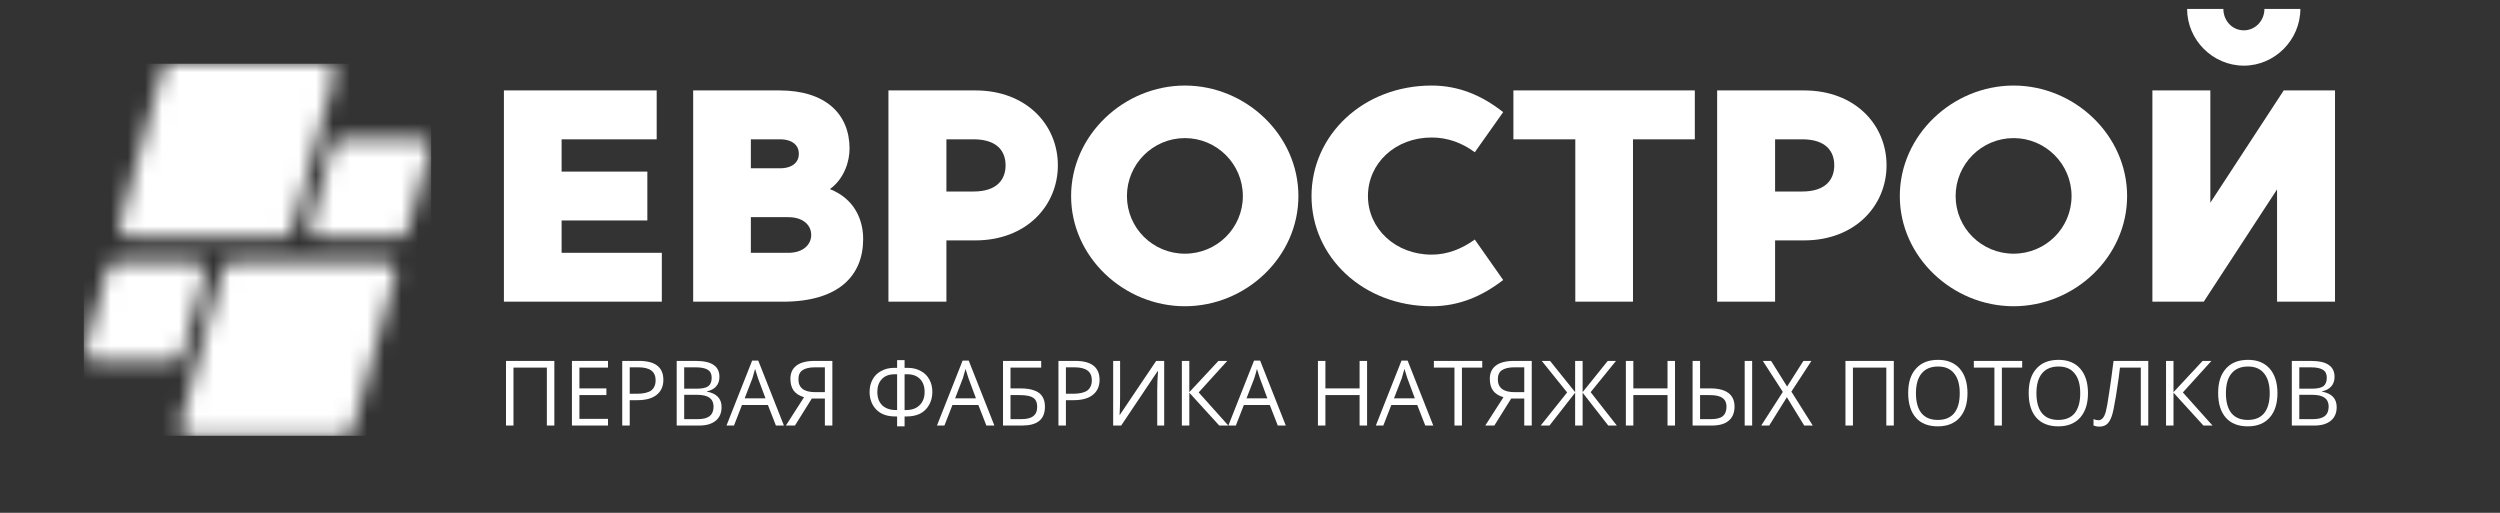 <?xml version="1.0" encoding="UTF-8"?> <svg xmlns="http://www.w3.org/2000/svg" viewBox="0 0 146.25 30.00"><rect x="0" y="0" width="146.25" height="30.00" fill="#333333" stroke="none"/><mask x="4.898" y="3.723" width="20.324" height="21.777" data-from-defs="true" maskUnits="userSpaceOnUse" maskContentUnits="userSpaceOnUse" id="tSvg6d50b0d8d3"><path fill="white" stroke="none" fill-opacity="1" stroke-width="1" stroke-opacity="1" color="rgb(51, 51, 51)" clip-rule="nonzero" id="tSvg48a3d421b2" title="Path 40" d="M4.898 3.723C11.673 3.723 18.448 3.723 25.223 3.723C25.223 10.982 25.223 18.241 25.223 25.5C18.448 25.5 11.673 25.5 4.898 25.5C4.898 18.241 4.898 10.982 4.898 3.723Z"></path></mask><mask x="4.977" y="3.727" width="20.173" height="21.77" data-from-defs="true" maskUnits="userSpaceOnUse" maskContentUnits="userSpaceOnUse" id="tSvg101c798b332"><path fill="white" stroke="none" fill-opacity="1" stroke-width="1" stroke-opacity="1" color="rgb(51, 51, 51)" clip-rule="nonzero" id="tSvg8959e5e887" title="Path 41" d="M16.574 13.867C13.551 13.867 10.527 13.867 7.504 13.867C7.152 13.867 6.894 13.527 6.992 13.18C7.822 10.16 8.651 7.141 9.48 4.121C9.547 3.887 9.754 3.727 9.992 3.727C13.016 3.727 16.039 3.727 19.062 3.727C19.414 3.727 19.672 4.07 19.574 4.414C18.745 7.434 17.915 10.453 17.086 13.473C17.02 13.707 16.812 13.867 16.574 13.867ZM10.684 20.707C11.111 19.152 11.538 17.598 11.965 16.043C12.059 15.695 11.805 15.355 11.453 15.355C9.898 15.355 8.344 15.355 6.789 15.355C6.551 15.355 6.344 15.516 6.277 15.75C5.85 17.305 5.423 18.859 4.996 20.414C4.902 20.762 5.156 21.102 5.508 21.102C7.062 21.102 8.617 21.102 10.172 21.102C10.41 21.102 10.617 20.941 10.684 20.707ZM13.043 15.75C12.212 18.77 11.382 21.789 10.551 24.809C10.457 25.156 10.711 25.496 11.062 25.496C14.086 25.496 17.109 25.496 20.133 25.496C20.371 25.496 20.582 25.336 20.645 25.102C21.475 22.082 22.306 19.062 23.137 16.043C23.23 15.695 22.977 15.355 22.625 15.355C19.6 15.355 16.576 15.355 13.551 15.355C13.316 15.355 13.105 15.516 13.043 15.75ZM19.445 8.516C19.018 10.07 18.591 11.625 18.164 13.18C18.066 13.527 18.32 13.867 18.672 13.867C20.227 13.867 21.781 13.867 23.336 13.867C23.574 13.867 23.785 13.707 23.848 13.473C24.275 11.918 24.702 10.363 25.129 8.809C25.227 8.465 24.969 8.121 24.617 8.121C23.064 8.121 21.51 8.121 19.957 8.121C19.719 8.121 19.508 8.281 19.445 8.516Z"></path></mask><path fill="#ffffff" stroke="none" fill-opacity="1" stroke-width="1" stroke-opacity="1" color="rgb(51, 51, 51)" id="tSvg17bebfa20ea" title="Path 1" d="M32.854 14.79C32.854 14.16 32.854 13.53 32.854 12.899C34.526 12.899 36.198 12.899 37.87 12.899C37.87 11.946 37.87 10.993 37.87 10.04C36.198 10.04 34.526 10.04 32.854 10.04C32.854 9.41 32.854 8.78 32.854 8.149C34.708 8.149 36.562 8.149 38.416 8.149C38.416 7.196 38.416 6.243 38.416 5.29C35.437 5.29 32.458 5.29 29.479 5.29C29.479 9.41 29.479 13.53 29.479 17.649C32.558 17.649 35.638 17.649 38.717 17.649C38.717 16.696 38.717 15.743 38.717 14.79C36.763 14.79 34.808 14.79 32.854 14.79Z"></path><path fill="#ffffff" stroke="none" fill-opacity="1" stroke-width="1" stroke-opacity="1" color="rgb(51, 51, 51)" id="tSvgede4903ca3" title="Path 2" d="M48.55 11.063C49.417 10.427 49.699 9.403 49.699 8.696C49.699 6.649 48.269 5.29 45.601 5.29C43.917 5.29 42.234 5.29 40.55 5.29C40.55 9.41 40.55 13.53 40.55 17.649C42.299 17.649 44.047 17.649 45.796 17.649C49.062 17.649 50.495 16.13 50.495 13.978C50.495 12.845 49.98 11.626 48.55 11.063ZM45.62 8.149C46.378 8.149 46.734 8.521 46.734 8.997C46.734 9.474 46.378 9.845 45.62 9.845C45.055 9.845 44.49 9.845 43.925 9.845C43.925 9.28 43.925 8.715 43.925 8.149C44.49 8.149 45.055 8.149 45.62 8.149ZM46.113 14.79C45.383 14.79 44.654 14.79 43.925 14.79C43.925 14.095 43.925 13.399 43.925 12.704C44.654 12.704 45.383 12.704 46.113 12.704C46.98 12.704 47.456 13.165 47.456 13.747C47.456 14.313 46.98 14.79 46.113 14.79Z"></path><path fill="#ffffff" stroke="none" fill-opacity="1" stroke-width="1" stroke-opacity="1" color="rgb(51, 51, 51)" id="tSvg9edbc7b33b" title="Path 3" d="M57.06 5.29C55.365 5.29 53.67 5.29 51.974 5.29C51.974 9.41 51.974 13.53 51.974 17.649C53.105 17.649 54.235 17.649 55.365 17.649C55.365 16.454 55.365 15.259 55.365 14.063C55.93 14.063 56.495 14.063 57.06 14.063C60.045 14.063 61.885 12.032 61.885 9.669C61.885 7.302 60.045 5.29 57.06 5.29ZM56.939 11.204C56.414 11.204 55.89 11.204 55.365 11.204C55.365 10.186 55.365 9.168 55.365 8.149C55.89 8.149 56.414 8.149 56.939 8.149C58.385 8.149 58.826 8.892 58.826 9.669C58.826 10.446 58.385 11.204 56.939 11.204Z"></path><path fill="#ffffff" stroke="none" fill-opacity="1" stroke-width="1" stroke-opacity="1" color="rgb(51, 51, 51)" id="tSvg49d0ca3a7b" title="Path 4" d="M69.317 5.005C65.75 5.005 62.66 7.903 62.66 11.47C62.66 15.036 65.75 17.915 69.317 17.915C72.883 17.915 75.957 15.036 75.957 11.47C75.957 7.903 72.883 5.005 69.317 5.005ZM69.317 14.841C67.445 14.841 65.926 13.341 65.926 11.47C65.926 9.599 67.445 8.079 69.317 8.079C71.188 8.079 72.707 9.599 72.707 11.47C72.707 13.341 71.188 14.841 69.317 14.841Z"></path><path fill="#ffffff" stroke="none" fill-opacity="1" stroke-width="1" stroke-opacity="1" color="rgb(51, 51, 51)" id="tSvg472086f5c3" title="Path 5" d="M83.752 14.896C81.631 14.896 80.025 13.376 80.025 11.47C80.025 9.544 81.631 8.044 83.752 8.044C84.67 8.044 85.517 8.345 86.275 8.907C86.829 8.125 87.382 7.342 87.935 6.56C86.701 5.587 85.341 5.005 83.752 5.005C79.744 5.005 76.724 7.903 76.724 11.47C76.724 15.036 79.744 17.915 83.752 17.915C85.341 17.915 86.701 17.333 87.935 16.38C87.382 15.591 86.829 14.802 86.275 14.013C85.517 14.56 84.67 14.896 83.752 14.896Z"></path><path fill="#ffffff" stroke="none" fill-opacity="1" stroke-width="1" stroke-opacity="1" color="rgb(51, 51, 51)" id="tSvg22868b46f3" title="Path 6" d="M99.147 5.29C95.61 5.29 92.072 5.29 88.534 5.29C88.534 6.243 88.534 7.196 88.534 8.149C89.741 8.149 90.948 8.149 92.155 8.149C92.155 11.316 92.155 14.483 92.155 17.649C93.28 17.649 94.405 17.649 95.53 17.649C95.53 14.483 95.53 11.316 95.53 8.149C96.736 8.149 97.942 8.149 99.147 8.149C99.147 7.196 99.147 6.243 99.147 5.29Z"></path><path fill="#ffffff" stroke="none" fill-opacity="1" stroke-width="1" stroke-opacity="1" color="rgb(51, 51, 51)" id="tSvg16e4a81beb5" title="Path 7" d="M105.539 5.29C103.843 5.29 102.148 5.29 100.453 5.29C100.453 9.41 100.453 13.53 100.453 17.649C101.583 17.649 102.713 17.649 103.843 17.649C103.843 16.454 103.843 15.259 103.843 14.063C104.408 14.063 104.974 14.063 105.539 14.063C108.523 14.063 110.363 12.032 110.363 9.669C110.363 7.302 108.523 5.29 105.539 5.29ZM105.418 11.204C104.893 11.204 104.368 11.204 103.843 11.204C103.843 10.186 103.843 9.168 103.843 8.149C104.368 8.149 104.893 8.149 105.418 8.149C106.863 8.149 107.304 8.892 107.304 9.669C107.304 10.446 106.863 11.204 105.418 11.204Z"></path><path fill="#ffffff" stroke="none" fill-opacity="1" stroke-width="1" stroke-opacity="1" color="rgb(51, 51, 51)" id="tSvg854f5b4e82" title="Path 8" d="M117.795 5.005C114.228 5.005 111.139 7.903 111.139 11.47C111.139 15.036 114.228 17.915 117.795 17.915C121.361 17.915 124.436 15.036 124.436 11.47C124.436 7.903 121.361 5.005 117.795 5.005ZM117.795 14.841C115.924 14.841 114.404 13.341 114.404 11.47C114.404 9.599 115.924 8.079 117.795 8.079C119.666 8.079 121.186 9.599 121.186 11.47C121.186 13.341 119.666 14.841 117.795 14.841Z"></path><path fill="#ffffff" stroke="none" fill-opacity="1" stroke-width="1" stroke-opacity="1" color="rgb(51, 51, 51)" id="tSvg18a854e2591" title="Path 9" d="M131.266 1.774C130.579 1.774 130.067 1.208 130.067 0.521C129.36 0.521 128.653 0.521 127.946 0.521C127.946 2.341 129.45 3.841 131.266 3.841C133.067 3.841 134.571 2.341 134.571 0.521C133.87 0.521 133.17 0.521 132.469 0.521C132.469 1.208 131.938 1.774 131.266 1.774ZM128.919 17.649C130.348 15.459 131.778 13.269 133.208 11.079C133.208 13.269 133.208 15.459 133.208 17.649C134.338 17.649 135.468 17.649 136.598 17.649C136.598 13.53 136.598 9.41 136.598 5.29C135.598 5.29 134.598 5.29 133.598 5.29C132.167 7.479 130.736 9.668 129.305 11.857C129.305 9.668 129.305 7.479 129.305 5.29C128.175 5.29 127.045 5.29 125.915 5.29C125.915 9.41 125.915 13.53 125.915 17.649C126.916 17.649 127.917 17.649 128.919 17.649Z"></path><path fill="#ffffff" stroke="none" fill-opacity="1" stroke-width="1" stroke-opacity="1" color="rgb(51, 51, 51)" fill-rule="nonzero" id="tSvg159b6ca4359" title="Path 10" d="M4.902 3.727C4.902 10.983 4.902 18.24 4.902 25.496C11.676 25.496 18.449 25.496 25.223 25.496C25.223 18.24 25.223 10.983 25.223 3.727C18.449 3.727 11.676 3.727 4.902 3.727Z" mask="url(#tSvg101c798b332)"></path><path fill="#ffffff" stroke="none" fill-opacity="1" stroke-width="1" stroke-opacity="1" color="rgb(51, 51, 51)" id="tSvgdf8849db25" title="Path 11" d="M32.429 24.894C32.283 24.894 32.137 24.894 31.991 24.894C31.991 23.764 31.991 22.634 31.991 21.504C31.34 21.504 30.689 21.504 30.038 21.504C30.038 22.634 30.038 23.764 30.038 24.894C29.892 24.894 29.747 24.894 29.601 24.894C29.601 23.634 29.601 22.373 29.601 21.113C30.543 21.113 31.486 21.113 32.429 21.113C32.429 22.373 32.429 23.634 32.429 24.894Z"></path><path fill="#ffffff" stroke="none" fill-opacity="1" stroke-width="1" stroke-opacity="1" color="rgb(51, 51, 51)" id="tSvg18f4e60f4b7" title="Path 12" d="M35.568 24.894C34.864 24.894 34.161 24.894 33.458 24.894C33.458 23.634 33.458 22.373 33.458 21.113C34.161 21.113 34.864 21.113 35.568 21.113C35.568 21.243 35.568 21.373 35.568 21.504C35.01 21.504 34.453 21.504 33.896 21.504C33.896 21.91 33.896 22.316 33.896 22.722C34.422 22.722 34.948 22.722 35.474 22.722C35.474 22.853 35.474 22.983 35.474 23.113C34.948 23.113 34.422 23.113 33.896 23.113C33.896 23.577 33.896 24.04 33.896 24.504C34.453 24.504 35.01 24.504 35.568 24.504C35.568 24.634 35.568 24.764 35.568 24.894Z"></path><path fill="#ffffff" stroke="none" fill-opacity="1" stroke-width="1" stroke-opacity="1" color="rgb(51, 51, 51)" id="tSvg8e6cac1dd2" title="Path 13" d="M38.807 22.222C38.807 22.597 38.675 22.89 38.417 23.097C38.155 23.308 37.78 23.41 37.292 23.41C37.141 23.41 36.99 23.41 36.839 23.41C36.839 23.905 36.839 24.399 36.839 24.894C36.693 24.894 36.547 24.894 36.401 24.894C36.401 23.634 36.401 22.373 36.401 21.113C36.729 21.113 37.057 21.113 37.386 21.113C38.331 21.113 38.807 21.484 38.807 22.222ZM36.839 23.035C36.974 23.035 37.109 23.035 37.245 23.035C37.628 23.035 37.909 22.972 38.089 22.847C38.264 22.715 38.354 22.512 38.354 22.238C38.354 21.988 38.268 21.801 38.104 21.676C37.936 21.551 37.682 21.488 37.339 21.488C37.172 21.488 37.005 21.488 36.839 21.488C36.839 22.004 36.839 22.519 36.839 23.035Z"></path><path fill="#ffffff" stroke="none" fill-opacity="1" stroke-width="1" stroke-opacity="1" color="rgb(51, 51, 51)" id="tSvg12db12815dd" title="Path 14" d="M39.587 21.113C39.946 21.113 40.306 21.113 40.665 21.113C41.165 21.113 41.525 21.191 41.743 21.347C41.97 21.496 42.087 21.73 42.087 22.051C42.087 22.269 42.025 22.453 41.9 22.597C41.775 22.746 41.591 22.843 41.353 22.894C41.353 22.899 41.353 22.905 41.353 22.91C41.923 23.015 42.212 23.316 42.212 23.816C42.212 24.16 42.095 24.426 41.868 24.613C41.638 24.801 41.321 24.894 40.915 24.894C40.472 24.894 40.03 24.894 39.587 24.894C39.587 23.634 39.587 22.373 39.587 21.113ZM40.025 22.738C40.269 22.738 40.514 22.738 40.759 22.738C41.071 22.738 41.294 22.691 41.431 22.597C41.564 22.496 41.634 22.328 41.634 22.097C41.634 21.879 41.556 21.722 41.4 21.629C41.251 21.535 41.013 21.488 40.681 21.488C40.462 21.488 40.243 21.488 40.025 21.488C40.025 21.905 40.025 22.321 40.025 22.738ZM40.025 23.097C40.025 23.571 40.025 24.045 40.025 24.519C40.29 24.519 40.556 24.519 40.821 24.519C41.122 24.519 41.353 24.465 41.509 24.347C41.665 24.222 41.743 24.035 41.743 23.785C41.743 23.558 41.665 23.387 41.509 23.269C41.353 23.156 41.111 23.097 40.79 23.097C40.535 23.097 40.28 23.097 40.025 23.097Z"></path><path fill="#ffffff" stroke="none" fill-opacity="1" stroke-width="1" stroke-opacity="1" color="rgb(51, 51, 51)" id="tSvga361a929a6" title="Path 15" d="M45.391 24.894C45.234 24.493 45.078 24.092 44.922 23.691C44.417 23.691 43.912 23.691 43.406 23.691C43.25 24.092 43.094 24.493 42.938 24.894C42.792 24.894 42.646 24.894 42.5 24.894C43 23.629 43.5 22.363 44 21.097C44.12 21.097 44.24 21.097 44.359 21.097C44.859 22.363 45.359 23.629 45.859 24.894C45.703 24.894 45.547 24.894 45.391 24.894ZM44.781 23.301C44.636 22.91 44.49 22.519 44.344 22.129C44.289 21.972 44.234 21.793 44.172 21.582C44.129 21.75 44.078 21.933 44.016 22.129C43.865 22.519 43.714 22.91 43.563 23.301C43.969 23.301 44.375 23.301 44.781 23.301Z"></path><path fill="#ffffff" stroke="none" fill-opacity="1" stroke-width="1" stroke-opacity="1" color="rgb(51, 51, 51)" id="tSvg102f5903618" title="Path 16" d="M47.489 23.316C47.161 23.842 46.833 24.368 46.505 24.894C46.328 24.894 46.151 24.894 45.974 24.894C46.328 24.342 46.682 23.79 47.036 23.238C46.763 23.156 46.56 23.027 46.427 22.847C46.302 22.672 46.239 22.441 46.239 22.16C46.239 21.828 46.353 21.574 46.583 21.394C46.821 21.207 47.181 21.113 47.661 21.113C48.005 21.113 48.349 21.113 48.693 21.113C48.693 22.373 48.693 23.634 48.693 24.894C48.547 24.894 48.401 24.894 48.255 24.894C48.255 24.368 48.255 23.842 48.255 23.316C48 23.316 47.745 23.316 47.489 23.316ZM48.255 21.488C48.062 21.488 47.87 21.488 47.677 21.488C47.353 21.488 47.106 21.547 46.943 21.66C46.786 21.765 46.708 21.941 46.708 22.191C46.708 22.691 47.036 22.941 47.693 22.941C47.88 22.941 48.068 22.941 48.255 22.941C48.255 22.457 48.255 21.972 48.255 21.488Z"></path><path fill="#ffffff" stroke="none" fill-opacity="1" stroke-width="1" stroke-opacity="1" color="rgb(51, 51, 51)" id="tSvg23c24381d" title="Path 17" d="M52.481 21.066C52.626 21.066 52.772 21.066 52.918 21.066C52.918 21.217 52.918 21.368 52.918 21.519C52.981 21.519 53.043 21.519 53.106 21.519C53.395 21.519 53.653 21.582 53.871 21.707C54.09 21.824 54.254 21.988 54.371 22.207C54.484 22.418 54.543 22.656 54.543 22.926C54.543 23.218 54.473 23.48 54.34 23.707C54.215 23.926 54.035 24.093 53.809 24.207C53.59 24.312 53.328 24.363 53.028 24.363C52.991 24.363 52.955 24.363 52.918 24.363C52.918 24.556 52.918 24.748 52.918 24.941C52.772 24.941 52.626 24.941 52.481 24.941C52.481 24.748 52.481 24.556 52.481 24.363C52.444 24.363 52.408 24.363 52.371 24.363C52.059 24.363 51.793 24.308 51.574 24.191C51.356 24.078 51.184 23.91 51.059 23.691C50.934 23.465 50.871 23.215 50.871 22.941C50.871 22.66 50.926 22.418 51.043 22.207C51.156 21.988 51.324 21.824 51.543 21.707C51.762 21.582 52.016 21.519 52.309 21.519C52.366 21.519 52.423 21.519 52.481 21.519C52.481 21.368 52.481 21.217 52.481 21.066ZM52.918 23.988C52.944 23.988 52.97 23.988 52.996 23.988C53.34 23.988 53.606 23.894 53.793 23.707C53.988 23.519 54.09 23.262 54.09 22.926C54.09 22.605 54 22.355 53.824 22.176C53.645 21.988 53.395 21.894 53.074 21.894C53.022 21.894 52.97 21.894 52.918 21.894C52.918 22.592 52.918 23.29 52.918 23.988ZM52.481 21.894C52.434 21.894 52.387 21.894 52.34 21.894C52.016 21.894 51.766 21.988 51.59 22.176C51.41 22.363 51.324 22.613 51.324 22.926C51.324 23.262 51.418 23.519 51.606 23.707C51.801 23.894 52.074 23.988 52.418 23.988C52.439 23.988 52.46 23.988 52.481 23.988C52.481 23.29 52.481 22.592 52.481 21.894Z"></path><path fill="#ffffff" stroke="none" fill-opacity="1" stroke-width="1" stroke-opacity="1" color="rgb(51, 51, 51)" id="tSvgf9659d03aa" title="Path 18" d="M57.703 24.894C57.546 24.493 57.39 24.092 57.234 23.691C56.728 23.691 56.223 23.691 55.718 23.691C55.562 24.092 55.406 24.493 55.249 24.894C55.103 24.894 54.958 24.894 54.812 24.894C55.312 23.629 55.812 22.363 56.312 21.097C56.432 21.097 56.551 21.097 56.671 21.097C57.171 22.363 57.671 23.629 58.171 24.894C58.015 24.894 57.859 24.894 57.703 24.894ZM57.093 23.301C56.947 22.91 56.801 22.519 56.656 22.129C56.601 21.972 56.546 21.793 56.484 21.582C56.441 21.75 56.39 21.933 56.328 22.129C56.176 22.519 56.025 22.91 55.874 23.301C56.281 23.301 56.687 23.301 57.093 23.301Z"></path><path fill="#ffffff" stroke="none" fill-opacity="1" stroke-width="1" stroke-opacity="1" color="rgb(51, 51, 51)" id="tSvg63fe98fc1c" title="Path 19" d="M61.129 23.785C61.129 24.172 61.012 24.453 60.785 24.629C60.567 24.808 60.231 24.894 59.785 24.894C59.416 24.894 59.046 24.894 58.676 24.894C58.676 23.634 58.676 22.373 58.676 21.113C59.421 21.113 60.166 21.113 60.91 21.113C60.91 21.243 60.91 21.373 60.91 21.504C60.312 21.504 59.713 21.504 59.114 21.504C59.114 21.91 59.114 22.316 59.114 22.722C59.312 22.722 59.509 22.722 59.707 22.722C60.039 22.722 60.309 22.765 60.52 22.847C60.727 22.922 60.879 23.035 60.973 23.191C61.075 23.34 61.129 23.535 61.129 23.785ZM59.114 24.519C59.322 24.519 59.53 24.519 59.739 24.519C60.059 24.519 60.293 24.465 60.442 24.347C60.598 24.234 60.676 24.047 60.676 23.785C60.676 23.547 60.598 23.375 60.442 23.269C60.293 23.168 60.035 23.113 59.66 23.113C59.478 23.113 59.296 23.113 59.114 23.113C59.114 23.582 59.114 24.051 59.114 24.519Z"></path><path fill="#ffffff" stroke="none" fill-opacity="1" stroke-width="1" stroke-opacity="1" color="rgb(51, 51, 51)" id="tSvg74e2c0c03" title="Path 20" d="M64.325 22.222C64.325 22.597 64.192 22.89 63.934 23.097C63.673 23.308 63.298 23.41 62.809 23.41C62.658 23.41 62.507 23.41 62.356 23.41C62.356 23.905 62.356 24.399 62.356 24.894C62.21 24.894 62.065 24.894 61.919 24.894C61.919 23.634 61.919 22.373 61.919 21.113C62.247 21.113 62.575 21.113 62.903 21.113C63.848 21.113 64.325 21.484 64.325 22.222ZM62.356 23.035C62.492 23.035 62.627 23.035 62.763 23.035C63.145 23.035 63.427 22.972 63.606 22.847C63.782 22.715 63.872 22.512 63.872 22.238C63.872 21.988 63.786 21.801 63.622 21.676C63.454 21.551 63.2 21.488 62.856 21.488C62.69 21.488 62.523 21.488 62.356 21.488C62.356 22.004 62.356 22.519 62.356 23.035Z"></path><path fill="#ffffff" stroke="none" fill-opacity="1" stroke-width="1" stroke-opacity="1" color="rgb(51, 51, 51)" id="tSvg8f2a107ca9" title="Path 21" d="M65.12 21.113C65.256 21.113 65.391 21.113 65.526 21.113C65.526 21.816 65.526 22.519 65.526 23.222C65.526 23.609 65.515 23.957 65.495 24.269C65.5 24.269 65.506 24.269 65.511 24.269C66.219 23.217 66.927 22.165 67.636 21.113C67.792 21.113 67.948 21.113 68.105 21.113C68.105 22.373 68.105 23.634 68.105 24.894C67.969 24.894 67.834 24.894 67.698 24.894C67.698 24.202 67.698 23.509 67.698 22.816C67.698 22.465 67.714 22.097 67.745 21.722C67.735 21.722 67.724 21.722 67.714 21.722C67.006 22.78 66.297 23.837 65.589 24.894C65.433 24.894 65.276 24.894 65.12 24.894C65.12 23.634 65.12 22.373 65.12 21.113Z"></path><path fill="#ffffff" stroke="none" fill-opacity="1" stroke-width="1" stroke-opacity="1" color="rgb(51, 51, 51)" id="tSvg104db810c82" title="Path 22" d="M71.857 24.894C71.68 24.894 71.502 24.894 71.325 24.894C70.742 24.254 70.159 23.613 69.575 22.972C69.575 23.613 69.575 24.254 69.575 24.894C69.43 24.894 69.284 24.894 69.138 24.894C69.138 23.634 69.138 22.373 69.138 21.113C69.284 21.113 69.43 21.113 69.575 21.113C69.575 21.722 69.575 22.332 69.575 22.941C70.143 22.332 70.711 21.722 71.278 21.113C71.45 21.113 71.622 21.113 71.794 21.113C71.237 21.728 70.68 22.342 70.122 22.957C70.7 23.603 71.278 24.248 71.857 24.894Z"></path><path fill="#ffffff" stroke="none" fill-opacity="1" stroke-width="1" stroke-opacity="1" color="rgb(51, 51, 51)" id="tSvg1808524978d" title="Path 23" d="M74.75 24.894C74.594 24.493 74.438 24.092 74.282 23.691C73.776 23.691 73.271 23.691 72.766 23.691C72.61 24.092 72.454 24.493 72.297 24.894C72.151 24.894 72.006 24.894 71.86 24.894C72.36 23.629 72.86 22.363 73.36 21.097C73.48 21.097 73.599 21.097 73.719 21.097C74.219 22.363 74.719 23.629 75.219 24.894C75.063 24.894 74.907 24.894 74.75 24.894ZM74.141 23.301C73.995 22.91 73.849 22.519 73.704 22.129C73.649 21.972 73.594 21.793 73.532 21.582C73.489 21.75 73.438 21.933 73.375 22.129C73.224 22.519 73.073 22.91 72.922 23.301C73.329 23.301 73.735 23.301 74.141 23.301Z"></path><path fill="#ffffff" stroke="none" fill-opacity="1" stroke-width="1" stroke-opacity="1" color="rgb(51, 51, 51)" id="tSvg100a99e2c5f" title="Path 24" d="M79.974 24.894C79.828 24.894 79.682 24.894 79.536 24.894C79.536 24.301 79.536 23.707 79.536 23.113C78.869 23.113 78.203 23.113 77.536 23.113C77.536 23.707 77.536 24.301 77.536 24.894C77.39 24.894 77.244 24.894 77.099 24.894C77.099 23.634 77.099 22.373 77.099 21.113C77.244 21.113 77.39 21.113 77.536 21.113C77.536 21.649 77.536 22.186 77.536 22.722C78.203 22.722 78.869 22.722 79.536 22.722C79.536 22.186 79.536 21.649 79.536 21.113C79.682 21.113 79.828 21.113 79.974 21.113C79.974 22.373 79.974 23.634 79.974 24.894Z"></path><path fill="#ffffff" stroke="none" fill-opacity="1" stroke-width="1" stroke-opacity="1" color="rgb(51, 51, 51)" id="tSvg16d19dcf89a" title="Path 25" d="M83.378 24.894C83.221 24.493 83.065 24.092 82.909 23.691C82.404 23.691 81.898 23.691 81.393 23.691C81.237 24.092 81.081 24.493 80.924 24.894C80.779 24.894 80.633 24.894 80.487 24.894C80.987 23.629 81.487 22.363 81.987 21.097C82.107 21.097 82.227 21.097 82.346 21.097C82.846 22.363 83.346 23.629 83.846 24.894C83.69 24.894 83.534 24.894 83.378 24.894ZM82.768 23.301C82.623 22.91 82.477 22.519 82.331 22.129C82.276 21.972 82.221 21.793 82.159 21.582C82.116 21.75 82.065 21.933 82.003 22.129C81.852 22.519 81.701 22.91 81.549 23.301C81.956 23.301 82.362 23.301 82.768 23.301Z"></path><path fill="#ffffff" stroke="none" fill-opacity="1" stroke-width="1" stroke-opacity="1" color="rgb(51, 51, 51)" id="tSvg4b6997eb8" title="Path 26" d="M85.523 24.894C85.377 24.894 85.231 24.894 85.086 24.894C85.086 23.764 85.086 22.634 85.086 21.504C84.685 21.504 84.284 21.504 83.882 21.504C83.882 21.373 83.882 21.243 83.882 21.113C84.825 21.113 85.768 21.113 86.711 21.113C86.711 21.243 86.711 21.373 86.711 21.504C86.315 21.504 85.919 21.504 85.523 21.504C85.523 22.634 85.523 23.764 85.523 24.894Z"></path><path fill="#ffffff" stroke="none" fill-opacity="1" stroke-width="1" stroke-opacity="1" color="rgb(51, 51, 51)" id="tSvg132b36b9a8a" title="Path 27" d="M88.404 23.316C88.076 23.842 87.748 24.368 87.419 24.894C87.242 24.894 87.065 24.894 86.888 24.894C87.242 24.342 87.596 23.79 87.951 23.238C87.677 23.156 87.474 23.027 87.341 22.847C87.216 22.672 87.154 22.441 87.154 22.16C87.154 21.828 87.267 21.574 87.498 21.394C87.736 21.207 88.095 21.113 88.576 21.113C88.919 21.113 89.263 21.113 89.607 21.113C89.607 22.373 89.607 23.634 89.607 24.894C89.461 24.894 89.315 24.894 89.169 24.894C89.169 24.368 89.169 23.842 89.169 23.316C88.914 23.316 88.659 23.316 88.404 23.316ZM89.169 21.488C88.977 21.488 88.784 21.488 88.591 21.488C88.267 21.488 88.021 21.547 87.857 21.66C87.701 21.765 87.623 21.941 87.623 22.191C87.623 22.691 87.951 22.941 88.607 22.941C88.794 22.941 88.982 22.941 89.169 22.941C89.169 22.457 89.169 21.972 89.169 21.488Z"></path><path fill="#ffffff" stroke="none" fill-opacity="1" stroke-width="1" stroke-opacity="1" color="rgb(51, 51, 51)" id="tSvgc92809ba23" title="Path 28" d="M91.677 22.957C91.182 22.342 90.687 21.728 90.192 21.113C90.354 21.113 90.515 21.113 90.677 21.113C91.166 21.722 91.656 22.332 92.145 22.941C92.145 22.332 92.145 21.722 92.145 21.113C92.291 21.113 92.437 21.113 92.583 21.113C92.583 21.722 92.583 22.332 92.583 22.941C93.073 22.332 93.562 21.722 94.052 21.113C94.213 21.113 94.374 21.113 94.536 21.113C94.041 21.722 93.546 22.332 93.052 22.941C93.562 23.592 94.073 24.243 94.583 24.894C94.416 24.894 94.249 24.894 94.083 24.894C93.583 24.254 93.083 23.613 92.583 22.972C92.583 23.613 92.583 24.254 92.583 24.894C92.437 24.894 92.291 24.894 92.145 24.894C92.145 24.254 92.145 23.613 92.145 22.972C91.645 23.613 91.145 24.254 90.645 24.894C90.474 24.894 90.302 24.894 90.13 24.894C90.645 24.248 91.161 23.603 91.677 22.957Z"></path><path fill="#ffffff" stroke="none" fill-opacity="1" stroke-width="1" stroke-opacity="1" color="rgb(51, 51, 51)" id="tSvg136589c0bdf" title="Path 29" d="M97.988 24.894C97.842 24.894 97.696 24.894 97.55 24.894C97.55 24.301 97.55 23.707 97.55 23.113C96.884 23.113 96.217 23.113 95.55 23.113C95.55 23.707 95.55 24.301 95.55 24.894C95.404 24.894 95.259 24.894 95.113 24.894C95.113 23.634 95.113 22.373 95.113 21.113C95.259 21.113 95.404 21.113 95.55 21.113C95.55 21.649 95.55 22.186 95.55 22.722C96.217 22.722 96.884 22.722 97.55 22.722C97.55 22.186 97.55 21.649 97.55 21.113C97.696 21.113 97.842 21.113 97.988 21.113C97.988 22.373 97.988 23.634 97.988 24.894Z"></path><path fill="#ffffff" stroke="none" fill-opacity="1" stroke-width="1" stroke-opacity="1" color="rgb(51, 51, 51)" id="tSvg183921ffc03" title="Path 30" d="M99.017 24.894C99.017 23.634 99.017 22.373 99.017 21.113C99.163 21.113 99.308 21.113 99.454 21.113C99.454 21.649 99.454 22.186 99.454 22.722C99.663 22.722 99.871 22.722 100.079 22.722C100.525 22.722 100.868 22.812 101.111 22.988C101.349 23.168 101.47 23.433 101.47 23.785C101.47 24.152 101.353 24.426 101.126 24.613C100.907 24.801 100.579 24.894 100.142 24.894C99.767 24.894 99.392 24.894 99.017 24.894ZM99.454 24.519C99.668 24.519 99.882 24.519 100.095 24.519C100.407 24.519 100.634 24.465 100.782 24.347C100.927 24.222 101.001 24.035 101.001 23.785C101.001 23.558 100.923 23.39 100.767 23.285C100.618 23.172 100.376 23.113 100.032 23.113C99.84 23.113 99.647 23.113 99.454 23.113C99.454 23.582 99.454 24.051 99.454 24.519ZM102.501 24.894C102.355 24.894 102.21 24.894 102.064 24.894C102.064 23.634 102.064 22.373 102.064 21.113C102.21 21.113 102.355 21.113 102.501 21.113C102.501 22.373 102.501 23.634 102.501 24.894Z"></path><path fill="#ffffff" stroke="none" fill-opacity="1" stroke-width="1" stroke-opacity="1" color="rgb(51, 51, 51)" id="tSvg110fea41a40" title="Path 31" d="M106.046 24.894C105.88 24.894 105.713 24.894 105.546 24.894C105.208 24.342 104.869 23.79 104.531 23.238C104.187 23.79 103.843 24.342 103.499 24.894C103.343 24.894 103.187 24.894 103.031 24.894C103.453 24.238 103.874 23.582 104.296 22.926C103.906 22.321 103.515 21.717 103.124 21.113C103.286 21.113 103.447 21.113 103.609 21.113C103.921 21.613 104.234 22.113 104.546 22.613C104.864 22.113 105.182 21.613 105.499 21.113C105.656 21.113 105.812 21.113 105.968 21.113C105.578 21.712 105.187 22.311 104.796 22.91C105.213 23.571 105.63 24.233 106.046 24.894Z"></path><path fill="#ffffff" stroke="none" fill-opacity="1" stroke-width="1" stroke-opacity="1" color="rgb(51, 51, 51)" id="tSvg512a5ee17e" title="Path 32" d="M110.787 24.894C110.642 24.894 110.496 24.894 110.35 24.894C110.35 23.764 110.35 22.634 110.35 21.504C109.699 21.504 109.048 21.504 108.397 21.504C108.397 22.634 108.397 23.764 108.397 24.894C108.251 24.894 108.105 24.894 107.959 24.894C107.959 23.634 107.959 22.373 107.959 21.113C108.902 21.113 109.845 21.113 110.787 21.113C110.787 22.373 110.787 23.634 110.787 24.894Z"></path><path fill="#ffffff" stroke="none" fill-opacity="1" stroke-width="1" stroke-opacity="1" color="rgb(51, 51, 51)" id="tSvg69ca1ca097" title="Path 33" d="M115.098 23.004C115.098 23.609 114.946 24.082 114.645 24.426C114.34 24.769 113.915 24.941 113.364 24.941C112.809 24.941 112.383 24.777 112.083 24.441C111.778 24.097 111.629 23.613 111.629 22.988C111.629 22.375 111.778 21.902 112.083 21.566C112.383 21.222 112.817 21.051 113.379 21.051C113.918 21.051 114.34 21.222 114.645 21.566C114.946 21.91 115.098 22.39 115.098 23.004ZM112.083 23.004C112.083 23.515 112.192 23.906 112.411 24.176C112.629 24.437 112.946 24.566 113.364 24.566C113.778 24.566 114.098 24.437 114.317 24.176C114.536 23.906 114.645 23.515 114.645 23.004C114.645 22.496 114.536 22.109 114.317 21.847C114.106 21.578 113.793 21.441 113.379 21.441C112.95 21.441 112.629 21.578 112.411 21.847C112.192 22.109 112.083 22.496 112.083 23.004Z"></path><path fill="#ffffff" stroke="none" fill-opacity="1" stroke-width="1" stroke-opacity="1" color="rgb(51, 51, 51)" id="tSvgc8b494a6e7" title="Path 34" d="M117.11 24.894C116.964 24.894 116.818 24.894 116.672 24.894C116.672 23.764 116.672 22.634 116.672 21.504C116.272 21.504 115.87 21.504 115.469 21.504C115.469 21.373 115.469 21.243 115.469 21.113C116.412 21.113 117.355 21.113 118.297 21.113C118.297 21.243 118.297 21.373 118.297 21.504C117.902 21.504 117.506 21.504 117.11 21.504C117.11 22.634 117.11 23.764 117.11 24.894Z"></path><path fill="#ffffff" stroke="none" fill-opacity="1" stroke-width="1" stroke-opacity="1" color="rgb(51, 51, 51)" id="tSvg31f2fae0a8" title="Path 35" d="M122.147 23.004C122.147 23.609 121.995 24.082 121.694 24.426C121.389 24.769 120.963 24.941 120.412 24.941C119.858 24.941 119.432 24.777 119.131 24.441C118.826 24.097 118.678 23.613 118.678 22.988C118.678 22.375 118.826 21.902 119.131 21.566C119.432 21.222 119.866 21.051 120.428 21.051C120.967 21.051 121.389 21.222 121.694 21.566C121.995 21.91 122.147 22.39 122.147 23.004ZM119.131 23.004C119.131 23.515 119.241 23.906 119.459 24.176C119.678 24.437 119.995 24.566 120.412 24.566C120.826 24.566 121.147 24.437 121.366 24.176C121.584 23.906 121.694 23.515 121.694 23.004C121.694 22.496 121.584 22.109 121.366 21.847C121.155 21.578 120.842 21.441 120.428 21.441C119.998 21.441 119.678 21.578 119.459 21.847C119.241 22.109 119.131 22.496 119.131 23.004Z"></path><path fill="#ffffff" stroke="none" fill-opacity="1" stroke-width="1" stroke-opacity="1" color="rgb(51, 51, 51)" id="tSvg13b953d4cea" title="Path 36" d="M125.674 24.894C125.528 24.894 125.383 24.894 125.237 24.894C125.237 23.764 125.237 22.634 125.237 21.504C124.831 21.504 124.424 21.504 124.018 21.504C123.992 21.712 123.966 21.92 123.94 22.129C123.823 22.953 123.725 23.558 123.643 23.941C123.569 24.316 123.463 24.582 123.331 24.738C123.206 24.887 123.034 24.957 122.815 24.957C122.69 24.957 122.573 24.933 122.471 24.894C122.471 24.769 122.471 24.644 122.471 24.519C122.565 24.562 122.662 24.582 122.768 24.582C122.85 24.582 122.928 24.547 123.002 24.472C123.073 24.402 123.135 24.269 123.19 24.082C123.241 23.894 123.303 23.547 123.377 23.035C123.459 22.515 123.549 21.875 123.643 21.113C124.32 21.113 124.997 21.113 125.674 21.113C125.674 22.373 125.674 23.634 125.674 24.894Z"></path><path fill="#ffffff" stroke="none" fill-opacity="1" stroke-width="1" stroke-opacity="1" color="rgb(51, 51, 51)" id="tSvg139f88e9d5d" title="Path 37" d="M129.431 24.894C129.254 24.894 129.077 24.894 128.9 24.894C128.317 24.254 127.733 23.613 127.15 22.972C127.15 23.613 127.15 24.254 127.15 24.894C127.004 24.894 126.858 24.894 126.713 24.894C126.713 23.634 126.713 22.373 126.713 21.113C126.858 21.113 127.004 21.113 127.15 21.113C127.15 21.722 127.15 22.332 127.15 22.941C127.718 22.332 128.286 21.722 128.853 21.113C129.025 21.113 129.197 21.113 129.369 21.113C128.811 21.728 128.254 22.342 127.697 22.957C128.275 23.603 128.853 24.248 129.431 24.894Z"></path><path fill="#ffffff" stroke="none" fill-opacity="1" stroke-width="1" stroke-opacity="1" color="rgb(51, 51, 51)" id="tSvg8b3bc03aaa" title="Path 38" d="M133.231 23.004C133.231 23.609 133.079 24.082 132.778 24.426C132.474 24.769 132.048 24.941 131.497 24.941C130.942 24.941 130.516 24.777 130.216 24.441C129.911 24.097 129.762 23.613 129.762 22.988C129.762 22.375 129.911 21.902 130.216 21.566C130.516 21.222 130.95 21.051 131.512 21.051C132.052 21.051 132.474 21.222 132.778 21.566C133.079 21.91 133.231 22.39 133.231 23.004ZM130.216 23.004C130.216 23.515 130.325 23.906 130.544 24.176C130.762 24.437 131.079 24.566 131.497 24.566C131.911 24.566 132.231 24.437 132.45 24.176C132.669 23.906 132.778 23.515 132.778 23.004C132.778 22.496 132.669 22.109 132.45 21.847C132.239 21.578 131.927 21.441 131.512 21.441C131.083 21.441 130.762 21.578 130.544 21.847C130.325 22.109 130.216 22.496 130.216 23.004Z"></path><path fill="#ffffff" stroke="none" fill-opacity="1" stroke-width="1" stroke-opacity="1" color="rgb(51, 51, 51)" id="tSvg13d35911dee" title="Path 39" d="M134.071 21.113C134.431 21.113 134.79 21.113 135.149 21.113C135.649 21.113 136.009 21.191 136.227 21.347C136.454 21.496 136.571 21.73 136.571 22.051C136.571 22.269 136.509 22.453 136.384 22.597C136.259 22.746 136.075 22.843 135.837 22.894C135.837 22.899 135.837 22.905 135.837 22.91C136.407 23.015 136.696 23.316 136.696 23.816C136.696 24.16 136.579 24.426 136.352 24.613C136.122 24.801 135.806 24.894 135.399 24.894C134.957 24.894 134.514 24.894 134.071 24.894C134.071 23.634 134.071 22.373 134.071 21.113ZM134.509 22.738C134.754 22.738 134.998 22.738 135.243 22.738C135.556 22.738 135.778 22.691 135.915 22.597C136.048 22.496 136.118 22.328 136.118 22.097C136.118 21.879 136.04 21.722 135.884 21.629C135.735 21.535 135.497 21.488 135.165 21.488C134.946 21.488 134.727 21.488 134.509 21.488C134.509 21.905 134.509 22.321 134.509 22.738ZM134.509 23.097C134.509 23.571 134.509 24.045 134.509 24.519C134.774 24.519 135.04 24.519 135.306 24.519C135.606 24.519 135.837 24.465 135.993 24.347C136.149 24.222 136.227 24.035 136.227 23.785C136.227 23.558 136.149 23.387 135.993 23.269C135.837 23.156 135.595 23.097 135.274 23.097C135.019 23.097 134.764 23.097 134.509 23.097Z"></path></svg> 